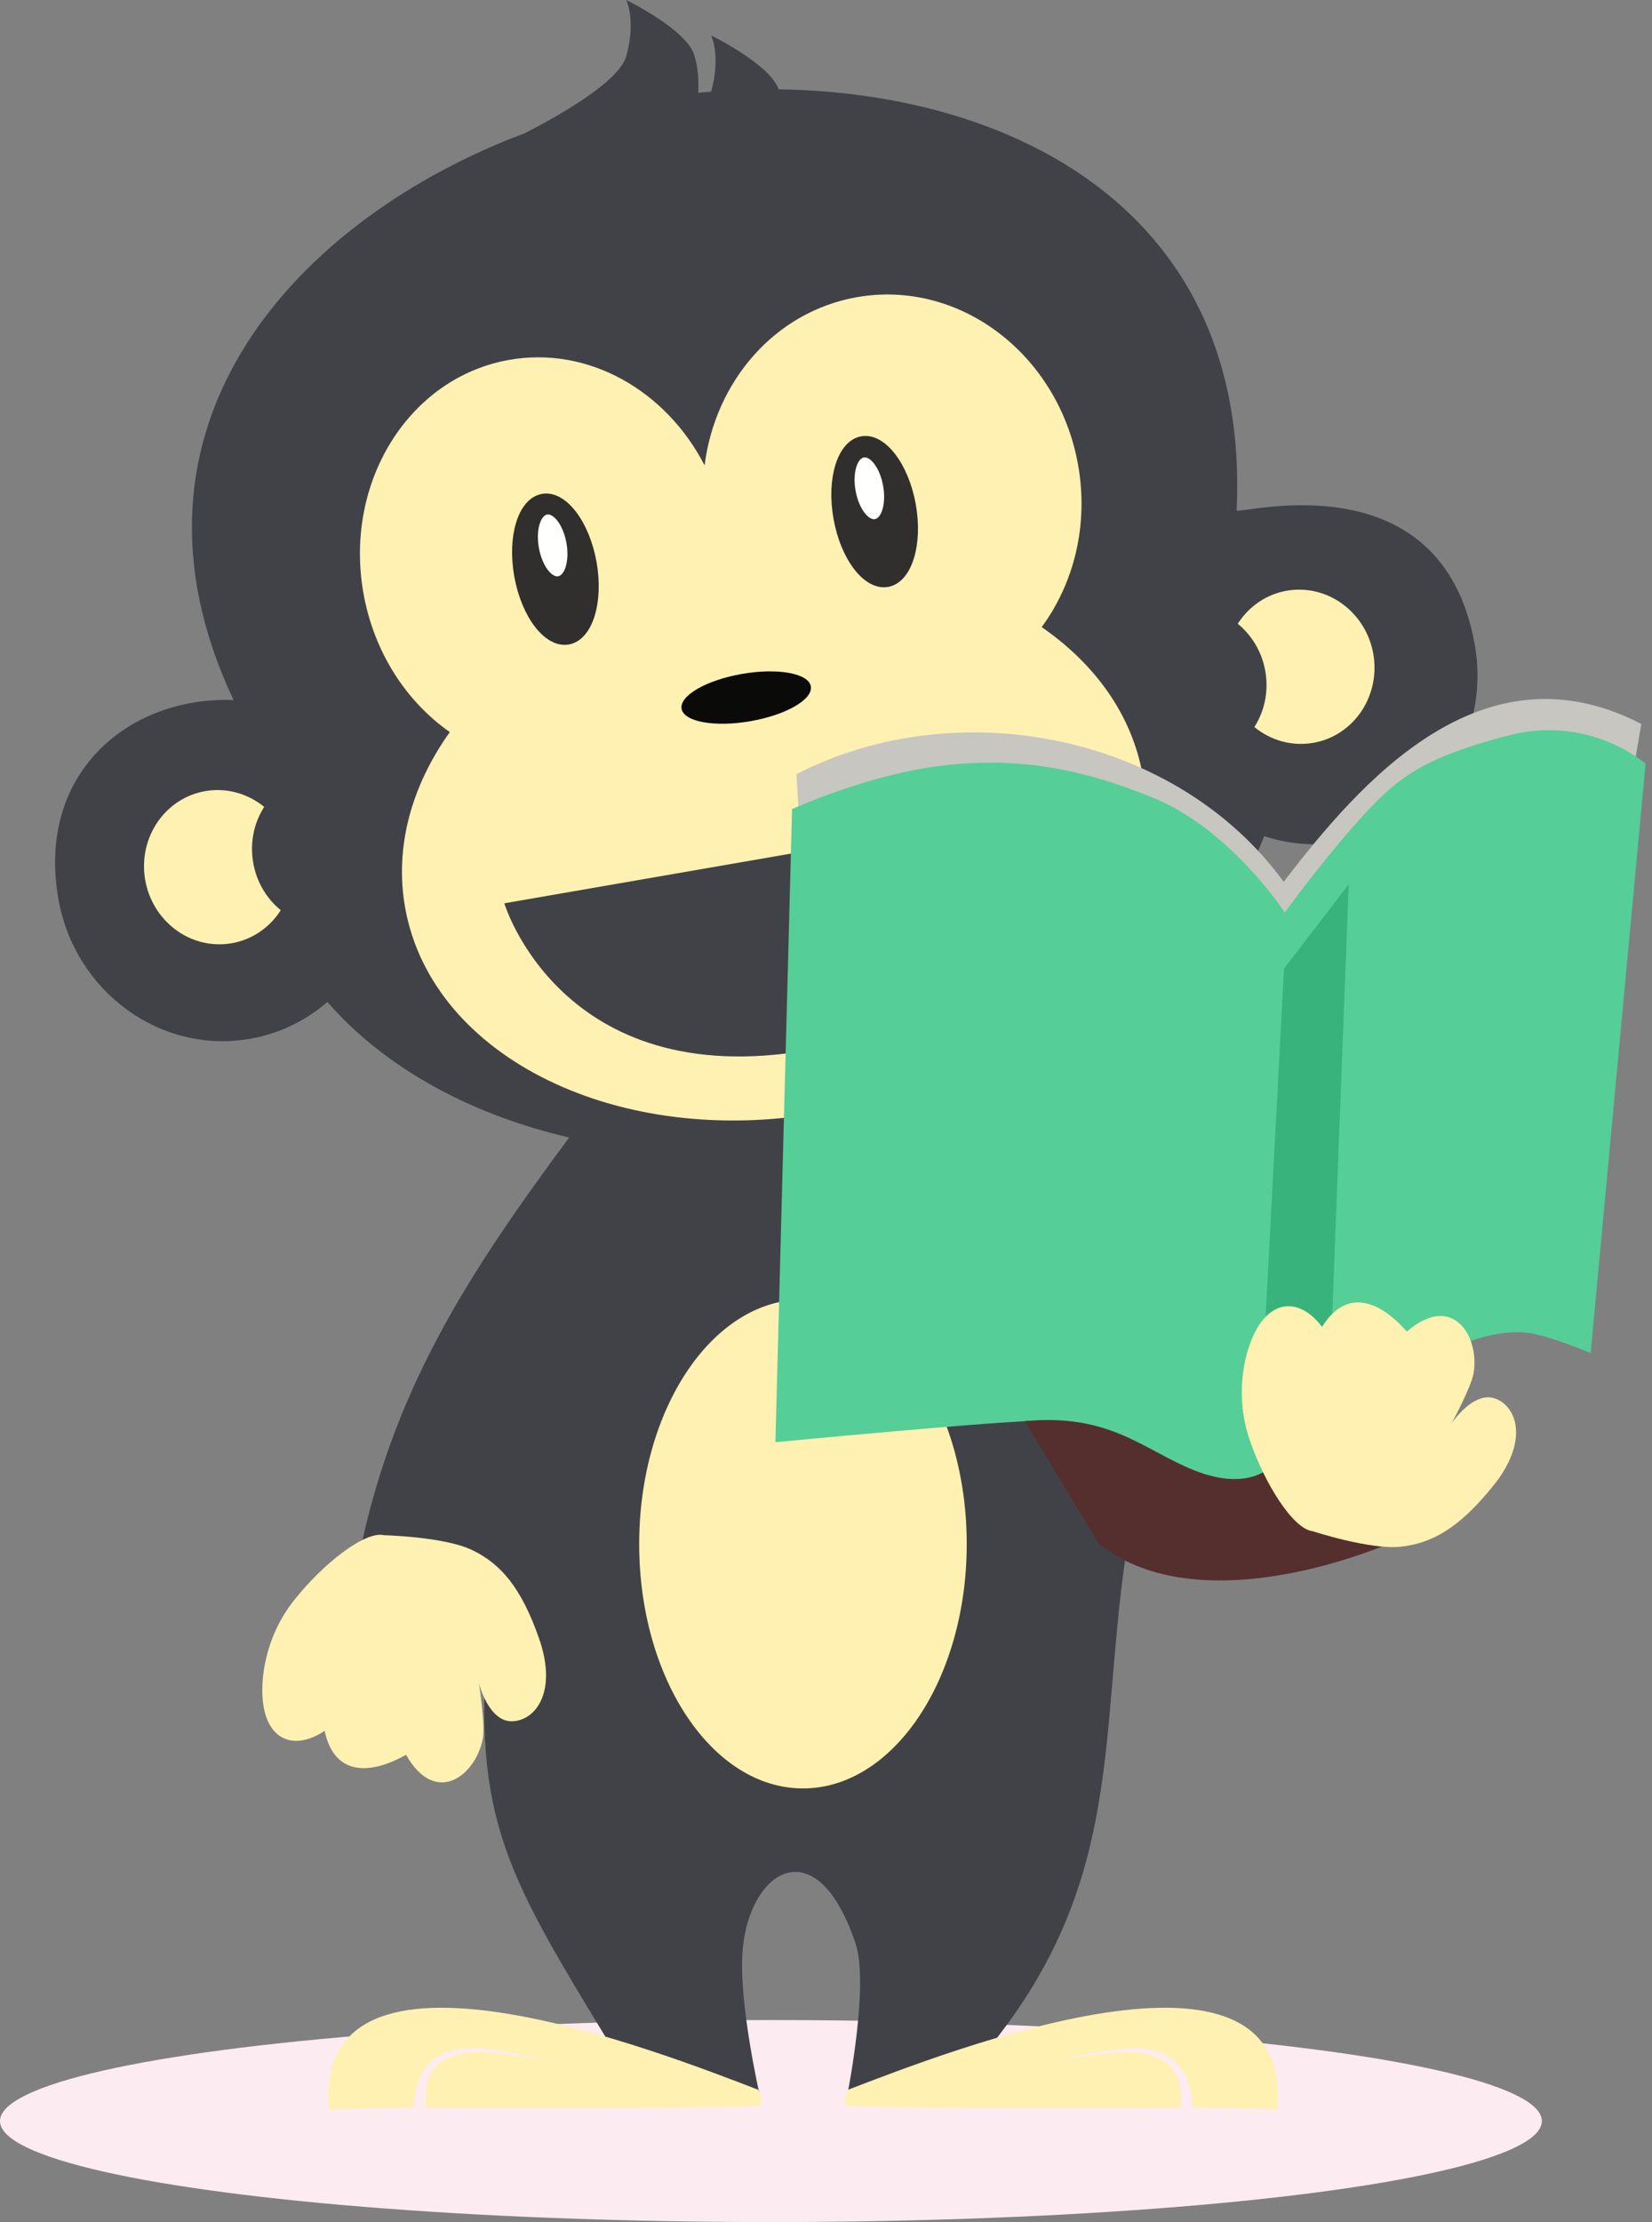 <?xml version="1.0" encoding="UTF-8"?>
<svg width="90px" height="121px" viewBox="0 0 90 121" version="1.1" xmlns="http://www.w3.org/2000/svg" xmlns:xlink="http://www.w3.org/1999/xlink">
    <rect x="0" y="0" width="90" height="121" fill="#808080" stroke="none"/>
    <!-- Generator: Sketch 54.1 (76490) - https://sketchapp.com -->
    <title>AI - Mascot</title>
    <desc>Created with Sketch.</desc>
    <g id="Website-Usage" stroke="none" stroke-width="1" fill="none" fill-rule="evenodd">
        <g id="AI---w/Mascot" transform="translate(-1130, -204)">
            <g id="AI---Mascot" transform="translate(1130, 204)">
                <ellipse id="Oval" fill="#FDEBF2" cx="42" cy="115.5" rx="42" ry="5.5"></ellipse>
                <g id="Group-3" transform="translate(3, 0)">
                    <path d="M28.044,61.893 C22.517,69.357 18.265,75.787 16.458,85.269 L23.665,87.985 C22.62,98.729 24.394,101.713 30.013,110.96 L38.392,114.097 C38.392,114.097 37.243,109.083 37.452,106.263 C37.778,101.861 41.478,99.436 43.614,105.845 C44.345,108.039 43.196,113.888 43.196,113.888 C43.196,113.888 50.591,111.903 51.321,110.963 C58.103,102.244 56.929,94.573 58.29,84.977 C58.452,83.84 57.185,78.467 57.185,78.467 L62.833,81.927 L46.54,61.038 L28.044,61.893" id="Fill-56" fill="#414248"></path>
                    <path d="M35.038,5.052 C35.273,5.029 35.507,5.008 35.743,4.989 C36.288,3.024 35.741,1.93 35.741,1.93 C35.741,1.93 38.921,3.484 39.415,4.847 L39.421,4.865 C52.095,5.038 65.148,11.442 64.37,27.801 C64.564,28.021 75.507,24.884 77.339,35.075 C78.247,40.138 75.03,44.955 70.153,45.834 C68.677,46.101 67.218,45.975 65.874,45.531 C62.79,53.435 53.925,60.15 42.589,62.194 C31.165,64.253 20.442,60.99 14.835,54.561 C13.681,55.561 12.263,56.27 10.667,56.558 C5.79,57.437 1.097,54.046 0.187,48.983 C-1.038,42.165 3.956,37.911 9.724,38.119 C2.636,23.092 13.321,11.848 25.612,7.245 C27.525,6.262 30.737,4.431 31.118,3.061 C31.665,1.095 31.118,0 31.118,0 C31.118,0 34.296,1.554 34.792,2.917 C35.042,3.609 35.071,4.42 35.038,5.052" id="Fill-57" fill="#414248"></path>
                    <path d="M53.749,34.148 C56.657,36.154 58.663,38.921 59.253,42.203 C60.718,50.349 52.911,58.574 41.816,60.574 C30.72,62.574 20.54,57.591 19.075,49.445 C18.478,46.122 19.423,42.786 21.505,39.865 C19.155,38.22 17.384,35.552 16.806,32.334 C15.718,26.285 19.255,20.585 24.704,19.603 C29.042,18.821 33.286,21.263 35.386,25.342 C35.962,20.781 39.187,16.993 43.642,16.19 C49.232,15.181 54.644,19.259 55.73,25.296 C56.319,28.578 55.509,31.763 53.749,34.148" id="Fill-58" fill="#FFF1B1"></path>
                    <path d="M26.566,27.141 C27.667,26.943 28.868,28.507 29.251,30.635 C29.634,32.763 29.052,34.649 27.95,34.848 C26.851,35.046 25.648,33.482 25.265,31.354 C24.882,29.226 25.464,27.339 26.566,27.141" id="Fill-59" fill="#302F2E"></path>
                    <path d="M26.566,27.141 C27.667,26.943 28.868,28.507 29.251,30.635 C29.634,32.763 29.052,34.649 27.95,34.848 C26.851,35.046 25.648,33.482 25.265,31.354 C24.882,29.226 25.464,27.339 26.566,27.141 Z" id="Stroke-60" stroke="#302F2E" stroke-width="0.5"></path>
                    <path d="M43.958,24.006 C45.058,23.808 46.261,25.372 46.644,27.5 C47.026,29.628 46.444,31.514 45.343,31.713 C44.241,31.911 43.04,30.347 42.657,28.218 C42.275,26.09 42.857,24.205 43.958,24.006" id="Fill-61" fill="#302F2E"></path>
                    <path d="M43.958,24.006 C45.058,23.808 46.261,25.372 46.644,27.5 C47.026,29.628 46.444,31.514 45.343,31.713 C44.241,31.911 43.04,30.347 42.657,28.218 C42.275,26.09 42.857,24.205 43.958,24.006 Z" id="Stroke-62" stroke="#302F2E" stroke-width="0.5"></path>
                    <path d="M44.017,24.663 C44.567,24.563 45.167,25.346 45.358,26.41 C45.55,27.474 45.259,28.417 44.71,28.516 C44.159,28.615 43.558,27.833 43.366,26.769 C43.175,25.705 43.466,24.762 44.017,24.663" id="Fill-63" fill="#FFFFFE"></path>
                    <path d="M44.017,24.663 C44.567,24.563 45.167,25.346 45.358,26.41 C45.55,27.474 45.259,28.417 44.71,28.516 C44.159,28.615 43.558,27.833 43.366,26.769 C43.175,25.705 43.466,24.762 44.017,24.663 Z" id="Stroke-64" stroke="#302F2E" stroke-width="0.5"></path>
                    <path d="M26.763,27.773 C27.312,27.674 27.913,28.456 28.105,29.52 C28.296,30.584 28.005,31.527 27.454,31.626 C26.903,31.726 26.304,30.943 26.112,29.879 C25.921,28.815 26.212,27.873 26.763,27.773" id="Fill-65" fill="#FFFFFE"></path>
                    <path d="M26.763,27.773 C27.312,27.674 27.913,28.456 28.105,29.52 C28.296,30.584 28.005,31.527 27.454,31.626 C26.903,31.726 26.304,30.943 26.112,29.879 C25.921,28.815 26.212,27.873 26.763,27.773 Z" id="Stroke-66" stroke="#302F2E" stroke-width="0.5"></path>
                    <path d="M8.235,43.071 C6.026,43.423 4.534,45.568 4.901,47.86 C5.271,50.152 7.358,51.725 9.569,51.372 C10.732,51.186 11.696,50.503 12.296,49.564 C11.519,48.93 10.958,48.006 10.784,46.92 C10.61,45.835 10.853,44.783 11.392,43.938 C10.528,43.233 9.398,42.885 8.235,43.071" id="Fill-67" fill="#FFF1B1"></path>
                    <path d="M67.159,32.158 C69.368,31.806 71.458,33.378 71.827,35.67 C72.194,37.962 70.702,40.107 68.493,40.459 C67.329,40.646 66.2,40.297 65.337,39.591 C65.876,38.747 66.118,37.695 65.944,36.61 C65.769,35.524 65.208,34.601 64.433,33.966 C65.032,33.027 65.995,32.344 67.159,32.158" id="Fill-68" fill="#FFF1B1"></path>
                    <path d="M24.474,49.188 L54.128,44.049 C54.128,44.049 54.501,54.853 41.04,57.186 C27.577,59.519 24.474,49.188 24.474,49.188" id="Fill-69" fill="#414248"></path>
                    <path d="M37.429,36.696 C39.374,36.36 41.05,36.663 41.173,37.375 C41.298,38.085 39.821,38.936 37.876,39.273 C35.931,39.61 34.255,39.306 34.132,38.595 C34.009,37.883 35.485,37.033 37.429,36.696" id="Fill-70" fill="#0A0B09"></path>
                    <path d="M40.745,70.764 C45.673,70.764 49.667,76.724 49.667,84.075 C49.667,91.426 45.673,97.386 40.745,97.386 C35.819,97.386 31.823,91.426 31.823,84.075 C31.823,76.724 35.819,70.764 40.745,70.764" id="Fill-71" fill="#FFF1B1"></path>
                    <path d="M17.923,83.598 C16.88,83.35 14.579,85.165 13.013,87.15 C11.446,89.134 11.29,91.249 11.29,92.032 C11.29,94.736 12.952,95.411 14.685,94.252 C15.218,96.73 17.171,96.647 19.122,95.557 C20.751,98.43 22.954,96.643 23.308,94.643 C23.441,93.898 23.093,91.667 23.093,91.667 C23.093,91.667 23.614,93.755 24.894,93.73 C26.173,93.703 27.374,92.137 26.382,89.265 C25.39,86.392 24.241,85.139 22.726,84.408 C21.212,83.677 17.923,83.598 17.923,83.598" id="Fill-72" fill="#FFF1B1"></path>
                    <path d="M40.39,42.156 L40.525,44.504 C51.454,39.883 59.603,41.653 66.995,50.297 C70.153,45.977 78.925,36.075 86.023,41.738 L86.417,39.423 C77.745,34.928 71.132,42.551 66.933,48.018 C61.134,40.043 49.257,37.607 40.39,42.156" id="Fill-73" fill="#C7C6C1"></path>
                    <path d="M40.151,44.058 L39.243,78.534 C39.243,78.534 51.825,77.319 54.148,77.346 C56.47,77.373 65.763,83.669 65.763,83.669 C65.763,83.669 68.909,80.077 72.392,76.334 C75.876,72.592 79.136,72.412 80.333,72.593 C81.528,72.776 83.657,73.68 83.657,73.68 L86.651,41.593 C86.651,41.593 83.599,38.859 79.081,40.072 C74.562,41.285 73.177,42.263 71.021,44.676 C68.864,47.089 66.995,49.69 66.995,49.69 C66.995,49.69 64.054,45.175 59.831,43.446 C55.61,41.717 52.148,41.225 48.21,41.706 C44.275,42.187 40.151,44.058 40.151,44.058" id="Fill-74" fill="#55CE97"></path>
                    <polyline id="Fill-75" fill="#39B37C" points="66.952 52.749 70.478 48.153 69.374 76.954 65.552 79.211 66.952 52.749"></polyline>
                    <path d="M56.866,84.074 C62.577,88.588 72.79,84.001 72.79,84.006 C72.8,84.682 66.419,79.687 66.419,79.687 C66.419,79.687 65.21,81.332 62.036,80.055 C59.273,78.942 57.454,76.945 52.831,77.39 L56.866,84.074" id="Fill-76" fill="#552F2D"></path>
                    <path d="M68.515,83.38 C67.448,83.266 65.89,80.786 65.075,78.392 C64.263,75.998 64.821,73.953 65.083,73.214 C65.987,70.665 67.778,70.585 69.025,72.257 C70.355,70.099 72.169,70.831 73.644,72.51 C76.138,70.346 77.616,72.767 77.282,74.771 C77.159,75.518 76.085,77.503 76.085,77.503 C76.085,77.503 77.275,75.709 78.472,76.162 C79.669,76.614 80.278,78.492 78.382,80.867 C76.487,83.242 74.985,84.04 73.314,84.223 C71.642,84.405 68.515,83.38 68.515,83.38" id="Fill-77" fill="#FFF1B1"></path>
                    <path d="M66.595,114.855 L61.974,114.755 C61.749,110.474 57.909,111.403 54.64,112.268 C57.218,111.764 61.771,110.667 61.296,114.78 C61.296,114.78 43.259,114.855 43.083,114.629 C42.907,114.403 43.208,113.792 43.208,113.792 C48.585,111.729 67.493,104.307 66.595,114.855" id="Fill-78" fill="#FFF1B1"></path>
                    <path d="M14.915,114.855 L19.538,114.755 C19.761,110.474 23.601,111.403 26.872,112.268 C24.294,111.764 19.739,110.667 20.216,114.78 C20.216,114.78 38.251,114.855 38.427,114.629 C38.603,114.403 38.302,113.792 38.302,113.792 C32.925,111.729 14.017,104.307 14.915,114.855" id="Fill-79" fill="#FFF1B1"></path>
                </g>
            </g>
        </g>
    </g>
</svg>